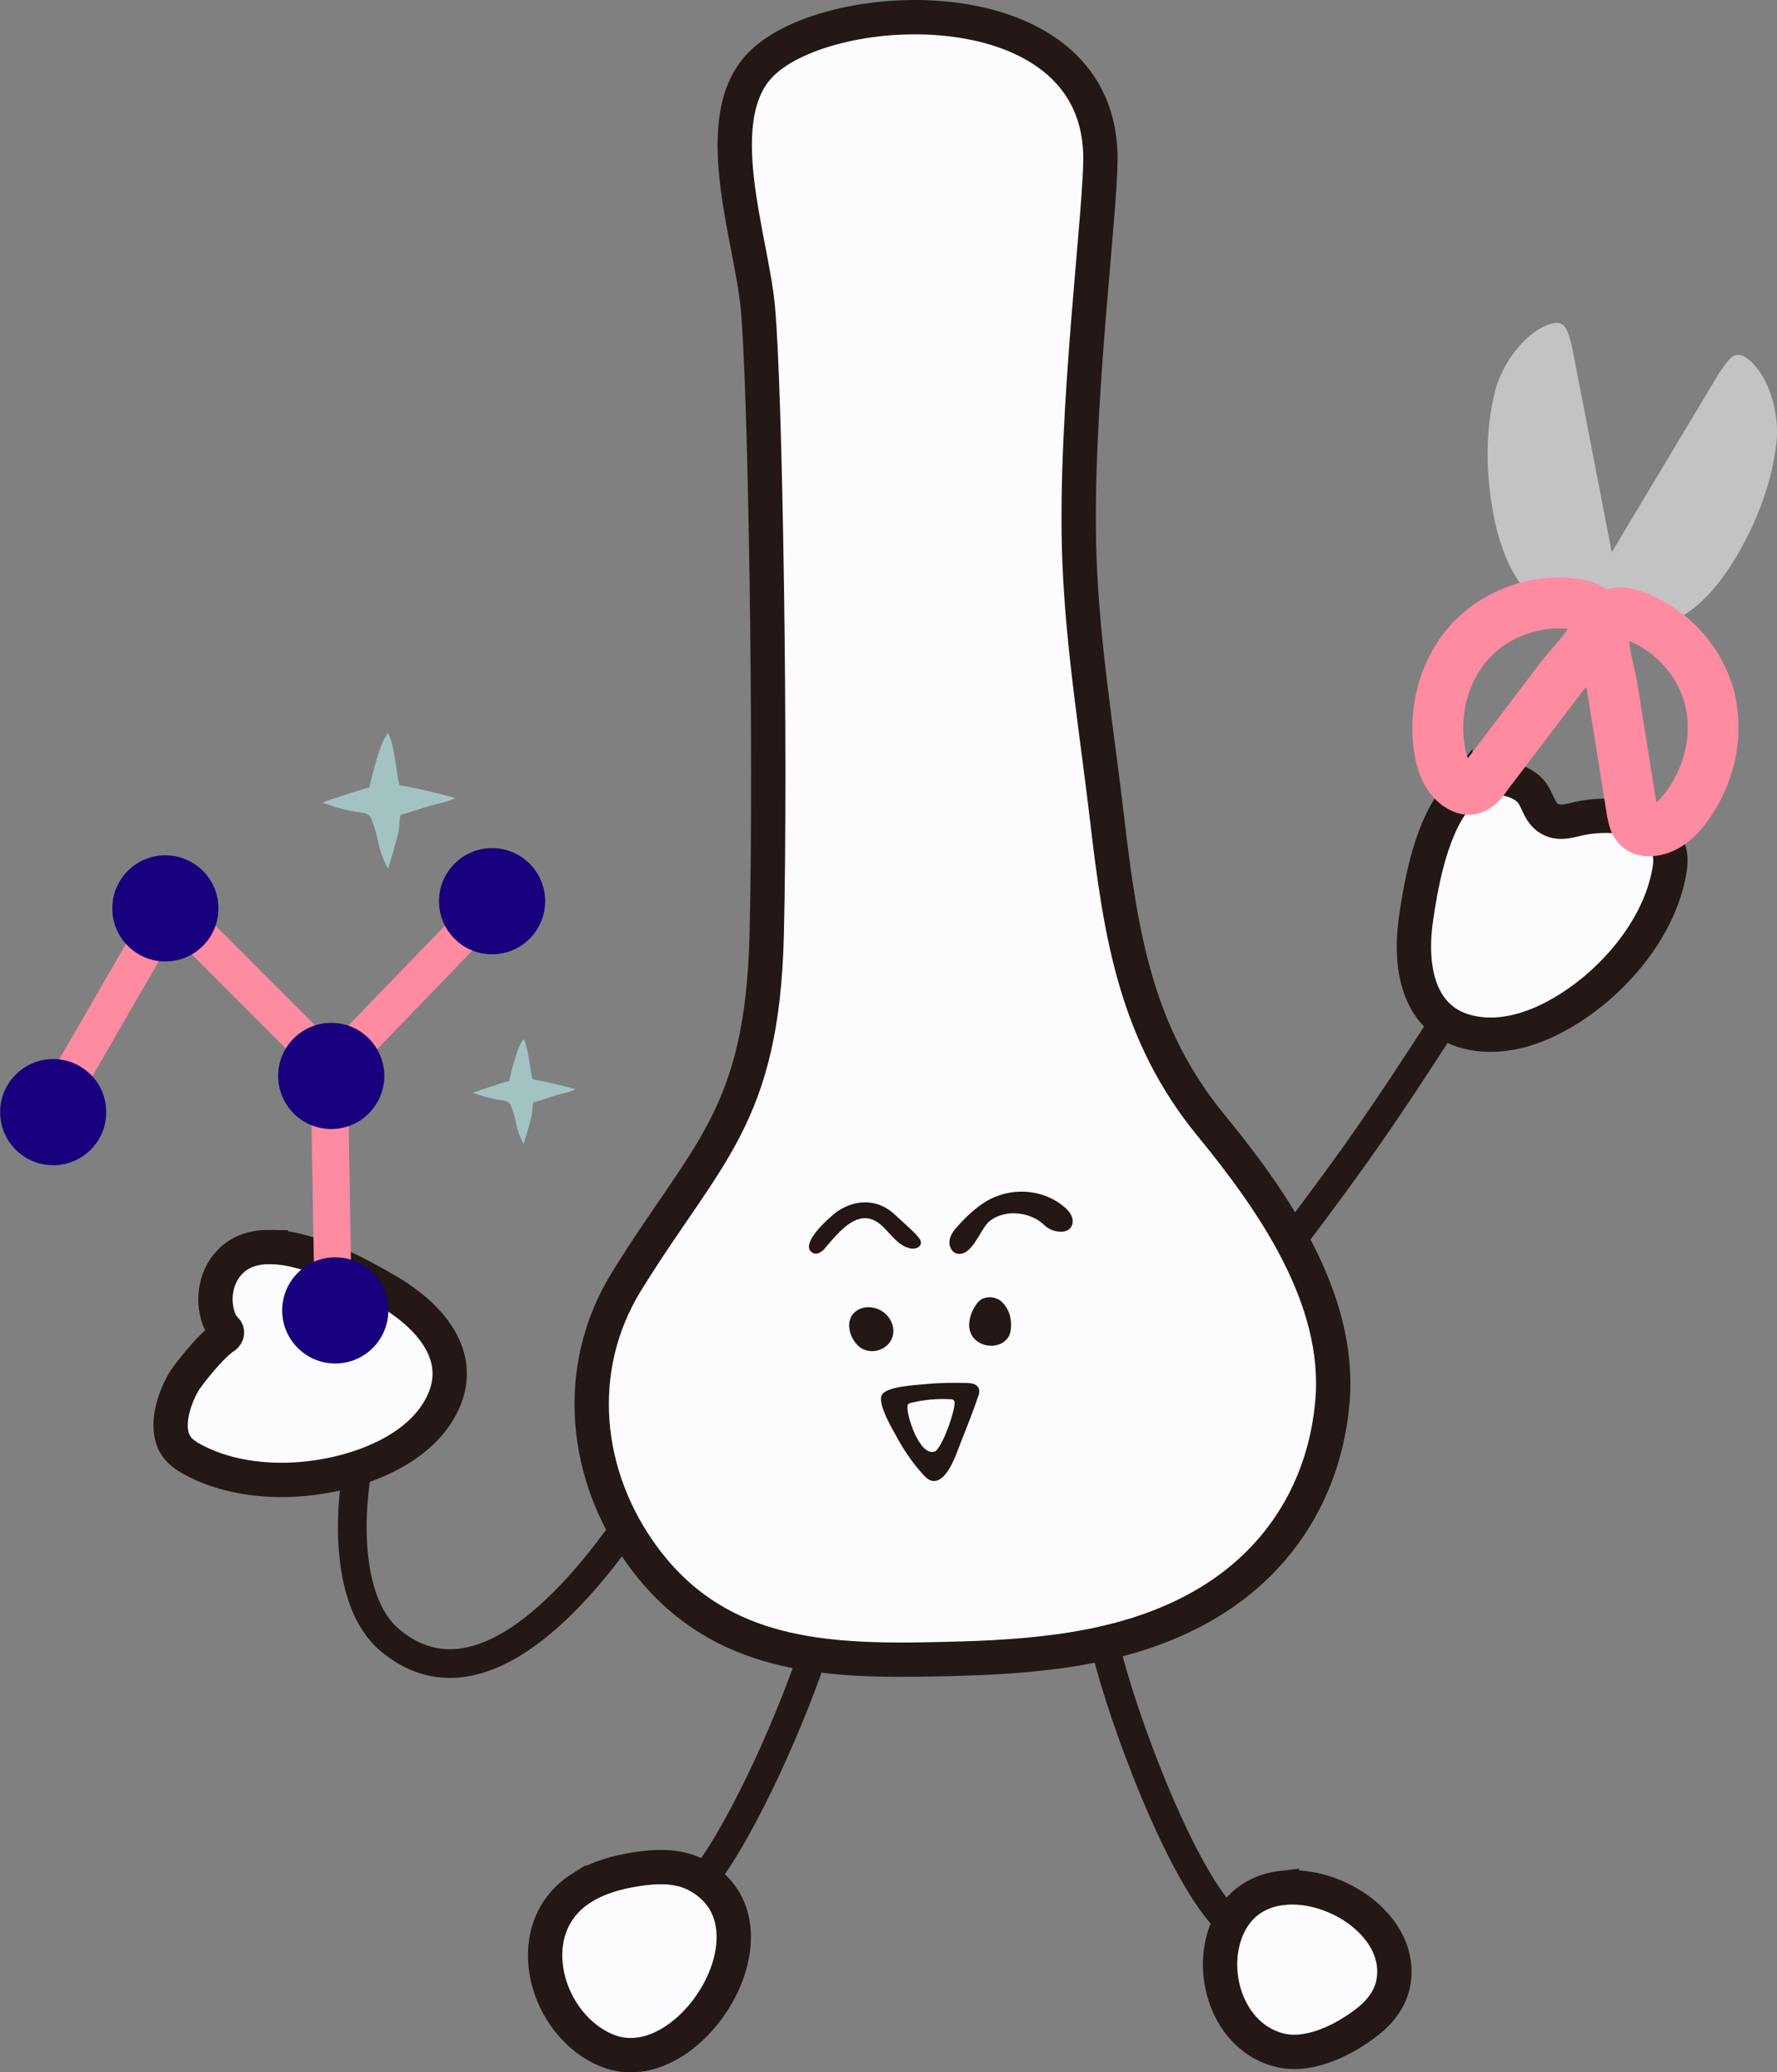 <?xml version="1.0" encoding="UTF-8"?>
<svg id="_レイヤー_2" data-name="レイヤー 2" xmlns="http://www.w3.org/2000/svg" viewBox="0 0 141.31 164.73">
  <rect x="0" y="0" width="141.31" height="164.73" fill="#808080" stroke="none"/>
  <defs>
    <style>
      .cls-1 {
        fill: #231815;
      }

      .cls-2 {
        fill: #c3c3c3;
      }

      .cls-3 {
        stroke-linecap: round;
      }

      .cls-3, .cls-4, .cls-5 {
        fill: none;
      }

      .cls-3, .cls-6, .cls-5 {
        stroke: #231815;
        stroke-miterlimit: 10;
      }

      .cls-3, .cls-5 {
        stroke-width: 2.28px;
      }

      .cls-7 {
        fill: #221714;
      }

      .cls-8 {
        fill: #a3c3c3;
      }

      .cls-9 {
        fill: #ff8ba0;
      }

      .cls-4 {
        stroke: #ff8ba0;
        stroke-linejoin: round;
        stroke-width: 4.04px;
      }

      .cls-10 {
        fill: #18007e;
      }

      .cls-6 {
        fill: #fcfcff;
        stroke-width: 2.73px;
      }
    </style>
  </defs>
  <g id="_イメージ" data-name="イメージ">
    <g>
      <path class="cls-5" d="M32.23,106.78c-.68,2.95-2.75,5.56-3.49,8.47-1,3.96-1.52,11.95,2.26,15.13,7.28,6.12,15.49-4.43,18.62-8.79"/>
      <path class="cls-6" d="M76.5,131.85c-1.03.03-2.06.05-3.07.07-8.77.15-16.69-.62-22.24-8.11-4.78-6.46-5.66-14.99-1.37-21.94,6.36-10.29,10.79-13.01,11.15-27.54.35-14.53-.1-43.58-.71-49.94-.53-5.57-4.03-15.09.32-19.35,5.52-5.4,26.44-6.22,26.92,7.09.15,4.09-2.12,20.58-1.66,32.38.27,6.98,1.4,13.76,2.21,20.68,1.07,9.14,2.3,16.98,8.19,24.19,4.94,6.03,10.42,13.81,9.72,22.02-.58,6.74-4,12.44-9.79,15.95-5.89,3.57-12.88,4.29-19.67,4.5Z"/>
      <path class="cls-6" d="M101.94,150.08c4.31-.5,9.73,3.16,8.85,7.6-.24,1.21-1.04,2.25-2.01,3.01-1.8,1.41-4.52,2.82-6.87,2.32-4.3-.93-6.02-6.47-4.12-10.14.9-1.73,2.44-2.59,4.15-2.79Z"/>
      <path class="cls-5" d="M97.78,152.86c-3.96-3.76-8.63-16.74-9.8-21.68"/>
      <path class="cls-5" d="M55.42,150.03c3.11-3.55,7.13-12.44,9.06-18.1"/>
      <path class="cls-1" d="M67.77,106.34c-.4-.8-.37-1.8.53-2.25.62-.31,1.4-.19,1.96.22.39.29.68.74.76,1.22.27,1.66-1.9,2.54-2.94,1.28-.12-.14-.22-.3-.31-.47Z"/>
      <path class="cls-1" d="M77.12,105.78c-.15-.62.04-1.29.36-1.85.16-.27.35-.54.64-.68.54-.25,1.2-.13,1.61.3.5.52.71,1.21.67,1.92-.02.31-.07.64-.26.89-.8,1.07-2.7.69-3.01-.59Z"/>
      <path class="cls-7" d="M65.41,99.43s.07-.07.11-.11c1.21-1.39,2.86-3.63,4.72-1.78.63.62,1.26,1.56,2.21,1.71.33.05.75-.09.78-.42.02-.19-.1-.37-.23-.52-.29-.34-.62-.64-.95-.94-.31-.29-.63-.57-.94-.86-1.28-1.17-2.95-1.2-4.39-.3-.54.34-3.31,2.72-2.08,3.39.25.14.55.01.77-.18Z"/>
      <path class="cls-7" d="M80.05,96.5c-.54.08-1.04.29-1.43.64-.68.61-1.31,2.74-2.49,2.52-.45-.08-.69-.61-.62-1.06s.37-.82.68-1.16c.63-.71,1.33-1.37,2.13-1.88,1.93-1.2,4.49-1.12,6.27.35.26.21.5.46.63.77s.11.7-.11.95c-.21.24-.57.31-.89.28-.45-.04-.89-.23-1.21-.55-.72-.7-1.9-1.03-2.96-.87Z"/>
      <path class="cls-7" d="M77,109.94c-1.36-.02-2.16-.03-3.51.1-.7.07-3.18.18-3.4.93-.24.8.93,2.73,1.31,3.42.56,1.03,1.25,2,2.04,2.86.19.21.41.42.69.47,1.04.17,1.74-1.67,2.02-2.4.56-1.47,1.18-2.93,1.67-4.42.18-.54-.11-.94-.81-.95ZM74.29,115.4c-1.16.32-2.18-2.79-2.13-3.57,0-.07.01-.14.06-.2.05-.07.14-.09.23-.11,1.02-.25,2.08-.35,3.13-.29.1,0,.22.02.28.1.03.05.04.1.05.16.05.65-1.02,3.74-1.61,3.91Z"/>
      <path class="cls-6" d="M21.54,99.13c3.19.04,7.18,2.27,9.27,3.49,3.53,2.06,6.54,5.52,4.02,9.61-1.2,1.94-3.22,3.24-5.34,4.08-4.29,1.7-10.05,1.96-14.21-.31-.51-.28-1.01-.63-1.32-1.13-.88-1.45-.12-3.7.66-5.03.28-.48,2.12-2.86,3.24-3.58.2-.13.26-.41.09-.57-.25-.24-.43-.53-.55-.86-.56-1.56-.24-3.43.97-4.6.84-.81,1.94-1.12,3.17-1.1Z"/>
      <g>
        <rect class="cls-9" x="-.72" y="78.97" width="18.63" height="2.95" transform="translate(-65.37 47.66) rotate(-60)"/>
        <circle class="cls-10" cx="4.23" cy="88.41" r="4.22"/>
        <rect class="cls-9" x="17.03" y="93.39" width="18.63" height="2.95" transform="translate(-68.06 122.82) rotate(-90.98)"/>
        <rect class="cls-9" x="10.97" y="77.35" width="18.63" height="2.95" transform="translate(-21.1 148.91) rotate(-135)"/>
        <rect class="cls-9" x="23.57" y="76.81" width="18.63" height="2.95" transform="translate(-46.26 47.53) rotate(-45.98)"/>
        <circle class="cls-10" cx="13.15" cy="72.21" r="4.22"/>
        <circle class="cls-10" cx="26.66" cy="104.17" r="4.22"/>
        <circle class="cls-10" cx="26.34" cy="85.53" r="4.22"/>
        <circle class="cls-10" cx="39.13" cy="71.64" r="4.22"/>
      </g>
      <path class="cls-6" d="M115.64,63.64c-1.95,2.52-2.7,7.03-3.04,9.43-.58,4.04.24,8.56,5.02,9.13,2.26.27,4.54-.5,6.52-1.64,4.01-2.3,7.8-6.64,8.61-11.31.1-.58.14-1.18-.06-1.73-.97-2.64-4.43-2.94-6.81-2.51-.94.17-1.93.62-2.8-.02-.8-.59-.8-1.6-1.51-2.25-.77-.72-2.08-1.01-3.09-.88-1.16.15-2.09.82-2.84,1.79Z"/>
      <path class="cls-6" d="M46.37,150c1.26-.77,2.72-1.17,4.18-1.4,1.66-.27,3.45-.32,4.92.49,7.22,3.95-.62,16.54-7.16,13.93-4.87-1.94-7.07-9.45-2.33-12.76.13-.09.26-.18.39-.26Z"/>
      <path class="cls-8" d="M40.49,85.92c.14-.57.27-1.14.45-1.7.16-.51.34-1.22.71-1.62.28.59.36,1.32.48,1.96.02.1.16,1.23.23,1.24,1.14.2,2.3.47,3.41.79-.46.24-.99.32-1.49.46-.63.18-.96.34-1.84.57-.1.03-.11.86-.14.98-.07.27-.14.54-.21.81-.14.51-.29,1.02-.45,1.52-.36-.68-.49-1.09-.57-1.5-.14-.63-.17-.78-.44-1.54-.17-.47-.68-.39-1.11-.48-.36-.08-.71-.16-1.07-.25-.16-.04-.78-.32-.9-.26.76-.31,1.55-.54,2.32-.79.18-.06.43-.13.62-.18Z"/>
      <path class="cls-8" d="M29.37,62.58c.18-.74.36-1.47.58-2.2.21-.66.45-1.59.92-2.1.37.77.47,1.7.62,2.53.02.13.2,1.59.3,1.61,1.47.26,2.97.61,4.41,1.02-.6.31-1.28.41-1.93.59-.82.23-1.24.43-2.38.74-.13.04-.14,1.11-.18,1.27-.09.35-.18.7-.27,1.05-.18.66-.37,1.31-.58,1.97-.46-.87-.63-1.42-.74-1.93-.18-.81-.22-1.01-.57-2-.22-.61-.87-.5-1.43-.62-.46-.1-.92-.21-1.38-.33-.21-.05-1.01-.41-1.17-.34.98-.4,2-.69,3.01-1.02.24-.08.56-.16.8-.23Z"/>
      <g>
        <path class="cls-2" d="M129.47,50.62l-4.44-22.95c-.36-1.33-.48-2.38-1.88-1.87-2.04.74-3.75,3.27-4.26,5.3-.75,2.97-.74,6.08-.25,9.09.29,1.8.76,3.58,1.63,5.19,1.77,3.29,5.46,5.42,9.21,5.25Z"/>
        <path class="cls-2" d="M124.65,49.77l12.02-20.05c.79-1.13,1.26-2.07,2.41-1.12,1.67,1.39,2.41,4.36,2.2,6.44-.31,3.04-1.39,5.97-2.87,8.63-.89,1.59-1.94,3.11-3.3,4.32-2.79,2.48-6.99,3.22-10.45,1.79Z"/>
        <path class="cls-4" d="M118.07,61.87c-.3.4-.67.83-1.19.87-.33.03-.67-.12-.95-.32-.94-.67-1.32-1.85-1.48-2.95-.44-3.03.4-6.16,2.36-8.38,1.97-2.21,5.07-3.44,8.17-3.1,4.56.5.33,4.32-.83,5.85-2.03,2.67-4.06,5.35-6.09,8.02Z"/>
        <path class="cls-4" d="M129.8,64.54c.08.5.19,1.05.64,1.33.28.18.65.21.99.16,1.14-.15,2.04-1.01,2.69-1.9,1.81-2.47,2.55-5.62,1.86-8.5s-2.85-5.42-5.75-6.58c-4.26-1.71-2.33,3.66-2.03,5.55.53,3.31,1.06,6.63,1.59,9.94Z"/>
      </g>
      <path class="cls-3" d="M114.87,81.19c-4.83,7.47-6.88,10.47-12.25,17.57"/>
    </g>
  </g>
</svg>